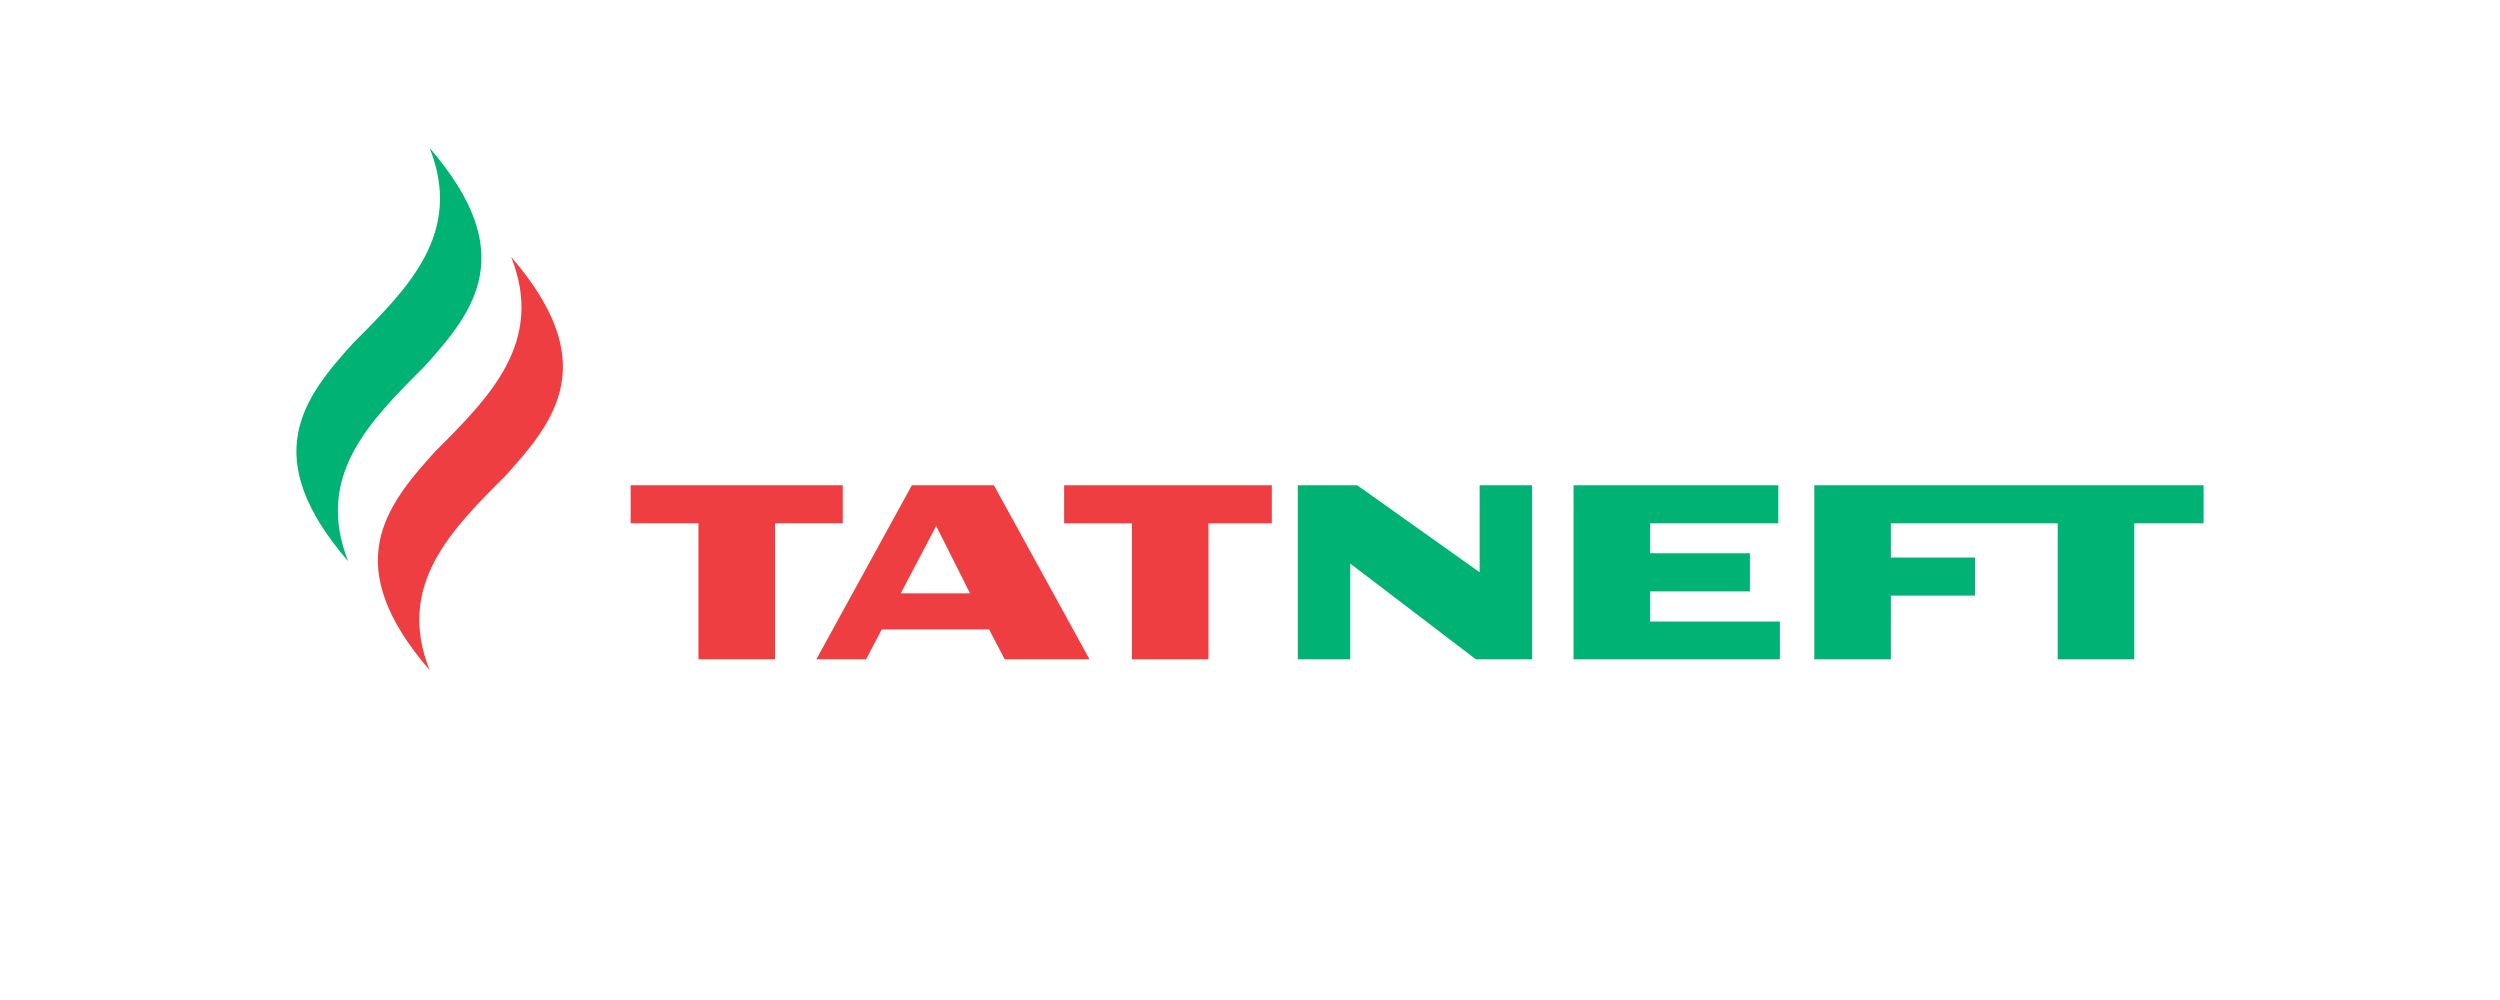 <svg width="220" height="88" viewBox="0 0 220 88" fill="none" xmlns="http://www.w3.org/2000/svg">
<g clip-path="url(#clip0_27693_207698)">
<path d="M44.982 22.605C47.948 30.101 43.113 34.911 38.298 39.729C33.816 44.652 29.868 49.769 37.809 58.979C34.841 51.486 39.677 46.673 44.489 41.861C48.975 36.927 52.922 31.817 44.982 22.605Z" fill="#EF3E42"/>
<path d="M37.809 13.021C40.778 20.518 35.945 25.326 31.126 30.142C26.645 35.069 22.698 40.187 30.642 49.395C27.674 41.897 32.508 37.09 37.323 32.274C41.806 27.346 45.75 22.231 37.809 13.021ZM159.66 42.703V58.022H166.396V52.414H173.798V49.06H166.396V46.056H181.078V58.022H187.815V46.056H193.916V42.703M145.208 54.697V52.041H153.992V48.685H145.208V46.056H156.49V42.702H138.472V58.021H156.628V54.697" fill="#00B274"/>
<path d="M74.165 42.702H55.501V46.056H61.465V58.021H68.202V46.056H74.165M79.266 52.216L82.383 46.287L85.366 52.216H79.266ZM87.465 42.701H80.245L71.838 58.02H76.216L77.598 55.39H87.039L88.416 58.02H95.877" fill="#EF3E42"/>
<path d="M130.208 42.703V50.36L119.436 42.703H114.207V58.022H118.818V49.593L129.879 58.022H134.818V42.703" fill="#00B274"/>
<path d="M111.919 42.703H93.644V46.057H99.608V58.022H106.345V46.057H111.919" fill="#EF3E42"/>
</g>
<defs>
<clipPath id="clip0_27693_207698">
<rect width="168" height="46" fill="white" transform="translate(26 13)"/>
</clipPath>
</defs>
</svg>
